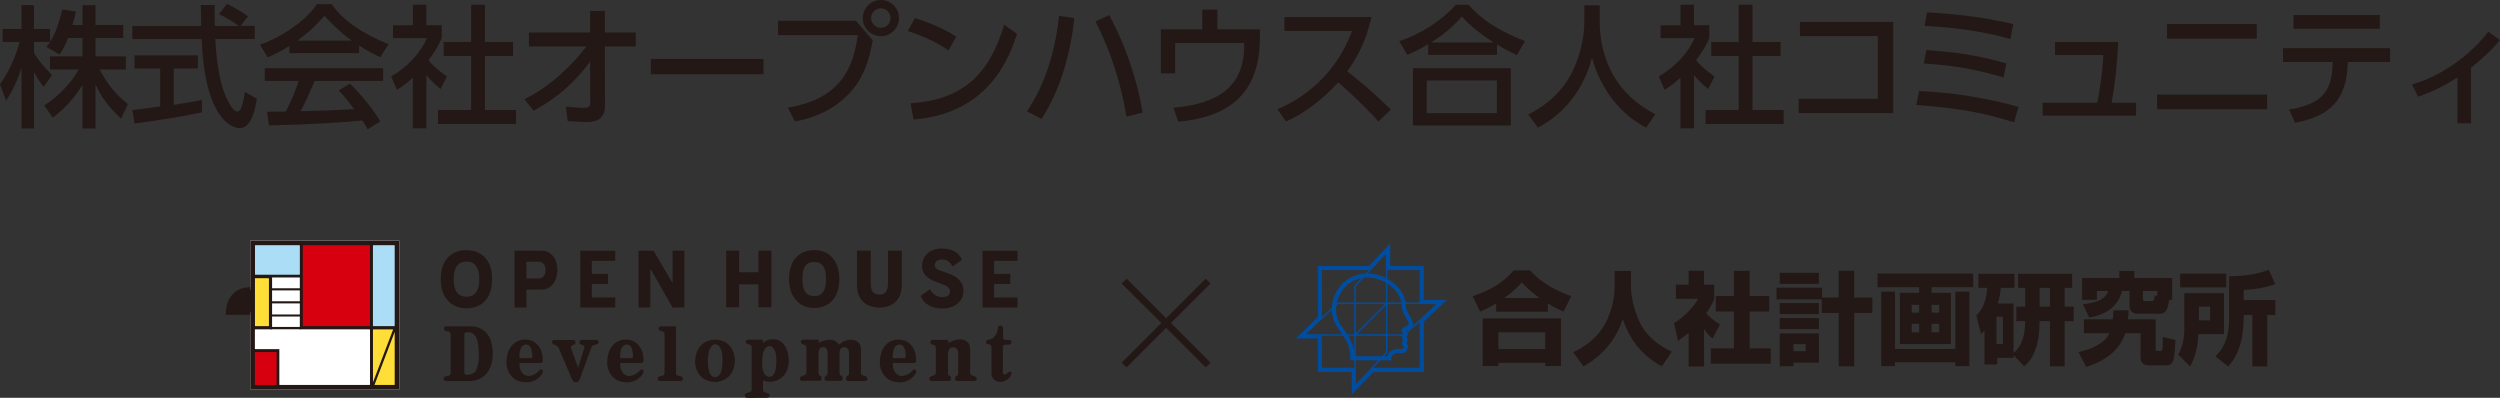 <?xml version="1.0" encoding="UTF-8"?>
<svg id="_レイヤー_2" data-name="レイヤー_2" xmlns="http://www.w3.org/2000/svg" viewBox="0 0 603.12 95.97">
  <rect x="0" y="0" width="603.12" height="95.97" fill="#333333" stroke="none"/>
  <defs>
    <style>
      .cls-1 {
        fill: #d7000f;
      }

      .cls-2 {
        fill: #ffdf37;
      }

      .cls-3 {
        fill: #231815;
      }

      .cls-4 {
        fill: #fff;
      }

      .cls-5 {
        fill: #acddf7;
      }

      .cls-6 {
        fill: #004da0;
      }
    </style>
  </defs>
  <g id="_レイヤー_1-2" data-name="レイヤー_1">
    <g>
      <g>
        <path class="cls-3" d="M16.45,9.16c-.82,2.12-1.49,3.07-2.09,3.99l-3.17-1.84c.25-.32.6-.76.89-1.2h-3.87v2.63c1.08,1.93,2.88,3.87,4.34,5.36l-2,2.85c-.95-1.11-1.52-2.03-2.34-3.55v13.6h-3.01v-14.74c-.82,2.82-2.09,5.58-3.74,8.02l-1.46-3.99c2.5-3.39,3.93-7.26,4.75-10.17H.63v-3.14h4.56V1.24h3.01v5.74h3.87v3.11c.89-1.39,1.78-3.07,2.95-7.8l3.3.48c-.19.89-.44,1.93-.86,3.26h2.44V1.24h3.14v4.79h6.69v3.14h-6.69v4.44h7.32v3.17h-6.31c2.22,4.06,3.9,5.96,6.81,8.33l-1.65,3.49c-1.17-1.08-4.15-3.77-6.18-8.21v10.62h-3.14v-10.52c-1.93,3.14-3.99,5.45-7.16,7.89l-2.06-2.92c2.79-1.87,5.9-4.47,8.33-8.68h-6.94v-3.17h7.83v-4.44h-3.45Z"/>
        <path class="cls-3" d="M58.03,6.24h3.42v3.17h-9.51c.13,2.41.51,8.91,2.44,13.63.16.35,1.58,3.87,2.92,3.87,1.08,0,1.58-3.3,1.77-4.75l2.92,1.65c-.44,2.44-1.3,7.1-4.15,7.1-1.9,0-8.43-2.19-9.19-21.49h-16.73v-3.17h16.64c0-.7-.09-4.21-.13-5.04h3.36c0,1.96-.03,3.77.03,5.04h5.74c-1.52-1.14-2.82-1.9-4.72-2.85l1.9-2.47c1.62.76,3.58,1.9,5.1,3.01l-1.81,2.31ZM31.92,26.56c1.71-.22,5.99-.76,6.72-.86v-9.19h-6.18v-3.14h15.28v3.14h-5.83v8.78c3.64-.54,5.58-.92,6.81-1.17v2.98c-5.17,1.14-12.52,2.22-16.26,2.69l-.54-3.23Z"/>
        <path class="cls-3" d="M69.81,11.09c-2.41,1.52-3.87,2.15-5.23,2.73l-1.87-3.04c5.1-1.77,11.03-5.67,13.72-9.76h3.64c2.31,3.61,7.42,7.19,13.69,9.63l-2.03,3.17c-1.33-.67-3.17-1.58-5.1-2.82v1.81h-16.83v-1.71ZM88.7,31.19c-.38-.7-.57-1.05-1.3-2.12-4.34.44-11.44.95-22.5,1.17l-.48-3.3c.67,0,3.55,0,4.53-.03.82-1.55,2.41-5.01,3.07-7.38h-8.15v-3.07h28.55v3.07h-16.51c-1.08,2.57-2.31,5.26-3.39,7.29,5.93-.13,6.59-.16,12.93-.47-1.55-2.06-2.35-3.14-3.74-4.53l2.69-1.65c.98.95,4.6,4.53,7.35,9.13l-3.07,1.9ZM84.86,9.79c-3.42-2.41-5.83-5.17-6.59-6.02-1.27,1.52-2.98,3.45-6.53,6.02h13.12Z"/>
        <path class="cls-3" d="M102.85,30.96h-3.26v-12.23c-1.9,1.77-2.85,2.34-3.83,2.95l-1.39-3.23c4.06-2.38,7.16-5.8,8.62-9.25h-8.18v-3.11h4.79V1.14h3.26v4.94h3.71v3.11c-.54,1.21-1.27,2.79-3.2,5.36,1.62,1.84,2.38,2.38,4.44,3.9l-1.52,3.01c-1.49-1.2-2.35-2.06-3.42-3.33v12.84ZM113.66,1.14h3.33v8.97h6.78v3.39h-6.78v13.03h7.51v3.39h-18.83v-3.39h7.99v-13.03h-6.62v-3.39h6.62V1.14Z"/>
        <path class="cls-3" d="M127.6,11.22v-3.39h14.77V2.63h3.55v5.2h7.45v3.39h-7.45l.03,14.23c0,3.9-3.01,3.99-4.63,3.99-.67,0-2.73-.13-4.37-.22l-.44-3.52c1.81.19,3.17.32,4.21.32,1.3,0,1.68-.32,1.68-1.3l-.03-9.86c-1.68,2.25-5.8,7.7-13.66,11.85l-2.19-2.79c6.24-3.04,11.6-8.3,14.93-12.71h-13.85Z"/>
        <path class="cls-3" d="M184.2,14.2v3.71h-27.19v-3.71h27.19Z"/>
        <path class="cls-3" d="M206.49,5.01l4.06,4.69c-.89,4.72-1.93,8.46-5.07,12.17-1.87,2.22-6.15,6.15-13.75,7.42l-1.65-3.33c12.52-2.09,15.75-9.29,16.86-17.49h-19.24v-3.45h18.79ZM216.88,4.37c0,2.44-2,4.37-4.37,4.37s-4.37-1.93-4.37-4.37,1.96-4.37,4.37-4.37,4.37,1.93,4.37,4.37ZM210.16,4.37c0,1.3,1.05,2.34,2.35,2.34s2.34-1.05,2.34-2.34-1.05-2.35-2.34-2.35-2.35,1.01-2.35,2.35Z"/>
        <path class="cls-3" d="M228.82,12.14c-2.03-1.36-5.1-3.11-9.82-4.66l1.71-3.11c5.32,1.65,8.49,3.49,10.01,4.47l-1.9,3.3ZM219.66,24.94c12.58-.92,18.95-6.85,22.6-18.98l3.11,2.22c-1.71,5.1-6.4,19.17-24.97,20.66l-.73-3.9Z"/>
        <path class="cls-3" d="M259.18,4.37c-1.49,13.91-6.12,21.46-7.89,24.34l-3.52-1.84c1.84-2.88,6.28-9.79,7.73-23.04l3.68.54ZM271.76,28.14c-1.55-9.1-4.09-16.32-7.48-22.98l3.33-1.52c3.52,6.66,6.46,14.29,8.05,23.52l-3.9.98Z"/>
        <path class="cls-3" d="M303.95,7.07v2.03c0,14.36-8.59,19.3-19.71,20.25l-1.14-3.36c10.65-.98,17.05-4.91,17.05-15.05v-.57h-16.64v7.32h-3.45V7.07h9.98V2.31h3.65v4.75h10.27Z"/>
        <path class="cls-3" d="M330.87,4.12c-1.46,6.46-3.8,10.21-5.86,13.09,1.77,1.36,5.8,4.56,10.52,9.22l-2.98,2.88c-1.49-1.62-4.21-4.63-9.7-9.44-4.34,4.75-8.75,7.73-12.61,9.44l-2.06-2.95c3.77-1.62,13.31-6.37,18-18.89h-16.32v-3.36h21.01Z"/>
        <path class="cls-3" d="M365.94,13.28c-1.58-.73-2.73-1.3-4.79-2.54v2.5h-16.61v-2.57c-1.9,1.14-3.07,1.74-5.04,2.57l-1.93-3.3c4.98-1.65,10.24-4.91,13.6-8.78h3.11c2.82,3.07,5.96,5.7,13.63,8.78l-1.96,3.33ZM364.48,16.45v13.82h-23.61v-13.82h23.61ZM361.12,19.43h-16.92v7.86h16.92v-7.86ZM360.33,10.24c-4.75-3.11-6.37-4.82-7.67-6.27-2.12,2.54-4.56,4.47-7.38,6.27h15.05Z"/>
        <path class="cls-3" d="M382.22,1.27h3.71v3.9c0,6.15,1.93,16.48,13.41,22.38l-2.19,3.23c-5.83-2.92-10.9-8.84-13.09-16.86-1.96,7.61-6.72,13.6-13.03,16.86l-2.35-3.17c4.63-2.25,8.49-5.86,10.74-10.52,1.71-3.52,2.79-7.92,2.79-11.79V1.27Z"/>
        <path class="cls-3" d="M408.66,30.96h-3.26v-12.23c-1.9,1.77-2.85,2.34-3.83,2.95l-1.39-3.23c4.06-2.38,7.16-5.8,8.62-9.25h-8.18v-3.11h4.79V1.14h3.26v4.94h3.71v3.11c-.54,1.21-1.27,2.79-3.2,5.36,1.62,1.84,2.38,2.38,4.44,3.9l-1.52,3.01c-1.49-1.2-2.35-2.06-3.42-3.33v12.84ZM419.46,1.14h3.33v8.97h6.78v3.39h-6.78v13.03h7.51v3.39h-18.83v-3.39h7.99v-13.03h-6.62v-3.39h6.62V1.14Z"/>
        <path class="cls-3" d="M456.75,5.29v21.99h-22.82v-3.45h19.08v-15.12h-18.79v-3.42h22.53Z"/>
        <path class="cls-3" d="M485.89,29.51c-6.78-2.09-12.39-3.36-23.61-4.18l.7-3.36c8.11.32,16.16,1.65,23.99,3.8l-1.08,3.74ZM483.35,18.7c-6.53-1.96-11.54-2.85-19.24-3.39l.63-3.23c9.44.63,14.74,1.9,19.3,3.23l-.7,3.39ZM485.03,9.41c-4.85-1.3-10.78-2.63-20.73-3.17l.6-3.26c8.43.51,13.53,1.17,20.79,2.82l-.67,3.61Z"/>
        <path class="cls-3" d="M515.32,24.78v3.11h-22.53v-3.11h13.18c.82-4.56,1.14-6.46,1.46-11.5h-11.66v-3.17h15.24c-.22,5.32-.76,10.14-1.58,14.67h5.9Z"/>
        <path class="cls-3" d="M546.94,22.82v3.52h-26.56v-3.52h26.56ZM544.44,5.8v3.52h-21.65v-3.52h21.65Z"/>
        <path class="cls-3" d="M552.25,26.43c8.08-1.36,10.33-4.37,10.52-11.47h-12.01v-3.33h25.86v3.33h-10.21c-.25,9.29-4.31,12.99-12.71,14.67l-1.46-3.2ZM574.12,3.64v3.3h-20.82v-3.3h20.82Z"/>
        <path class="cls-3" d="M596.15,29.73h-3.3v-11.06c-3.49,2.31-6.34,3.52-9.48,4.66l-1.49-2.95c9.67-2.82,16.23-9.76,18.41-12.74l2.82,2.03c-2.09,2.54-4.41,4.6-6.97,6.66v13.41Z"/>
      </g>
      <g>
        <path class="cls-3" d="M292.04,87.48l-1.18,1.15-9.54-9.54-9.54,9.54-1.18-1.15,9.57-9.57-9.57-9.5,1.21-1.18,9.51,9.54,9.54-9.54,1.18,1.15-9.54,9.54,9.54,9.57Z"/>
        <g>
          <g>
            <path class="cls-3" d="M362.95,71.87c2.34-1.71,3.36-2.8,4.16-3.75.85.9,2.07,2.17,4.23,3.75h-8.4M360.95,75.21h12.46v-1.97c1.31.78,2.34,1.31,3.77,1.95l1.9-3.75c-2.92-1.02-7.03-2.87-9.91-6.2h-3.99c-2.39,2.89-6.04,4.99-9.9,6.2l1.8,3.75c1.61-.7,2.56-1.22,3.87-1.99v2.02M357.69,88.32h3.8v-.8h11.29v.8h3.8v-11.51h-18.88v11.51M372.78,80.17v4.04h-11.29v-4.04h11.29Z"/>
            <path class="cls-3" d="M389.52,65.37h3.94v3.77c0,1.29.34,5.04,2.24,8.88,1.56,3.14,4.45,5.33,7.62,6.84l-2.41,3.53c-5.55-3.07-7.98-7.23-9.44-11.41-.34,1.09-1.24,3.89-3.85,6.89-1.58,1.85-3.5,3.33-5.62,4.53l-2.48-3.46c.1-.02.41-.17.61-.27,2.39-1.12,5.48-3.31,7.4-7.13,1.24-2.51,1.99-5.6,1.99-8.4v-3.77Z"/>
            <path class="cls-3" d="M411.08,88.42h-3.7v-8.13c-1,.85-1.68,1.34-2.58,1.95l-.93-4.31c2.73-1.63,4.97-4.23,5.77-5.84h-5.33v-3.41h3.07v-3.36h3.7v3.36h2.48v3.43c-.37.87-.83,1.92-1.92,3.5,1.34,1.48,2.53,2.19,3.31,2.63l-1.82,3.46c-.71-.66-1.27-1.24-2.04-2.34v9.05M418.31,65.35h3.8v6.04h4.72v3.75h-4.72v8.91h5.09v3.7h-14.46v-3.7h5.57v-8.91h-4.38v-3.75h4.38v-6.04Z"/>
            <path class="cls-3" d="M435.61,83.02v1.7h-2.94v-1.7h2.94M429.36,88.35h3.31v-.85h6.13v-7.06h-9.44v7.91M439.51,75.5h4.06v12.87h3.75v-12.87h4.38v-3.72h-4.38v-6.47h-3.75v6.47h-3.99v-2.38h-11v2.82h10.93v3.29M429.36,75.79h9.44v-2.68h-9.44v2.68M429.36,68.49h9.44v-2.68h-9.44v2.68M429.36,79.41h9.44v-2.68h-9.44v2.68Z"/>
            <path class="cls-3" d="M462.99,73.55v1.87h-1.8v-1.87h1.8M452.94,69.29h10.05v1.36h-4.65v12.36h12.32v-12.36h-4.67v-1.36h10.03v-3.31h-23.07v3.31M462.99,78.12v2.04h-1.8v-2.04h1.8M467.81,73.55v1.87h-1.82v-1.87h1.82M467.81,78.12v2.04h-1.82v-2.04h1.82M453.84,88.32h3.33v-.92h14.55v.92h3.38v-17.96h-3.38v13.82h-14.55v-13.82h-3.33v17.96Z"/>
            <path class="cls-3" d="M492.05,69.44h2.5v4.53h-2.5v-4.53M488.32,88.37c.56-.49,1.51-1.29,2.28-2.97.88-1.85,1.44-4.21,1.44-7.93h2.5v10.9h3.55v-10.9h2.19v-3.5h-2.19v-4.53h1.82v-3.38h-13.04v3.38h1.7v4.53h-2.14v3.5h2.14c0,2.9-.58,5.89-2.8,7.71v-11.97h-3.77c.46-1.7.58-2.72.71-3.77h3.29v-3.38h-8.71v3.38h2.12c-.27,4.11-1.65,5.67-2.63,6.64l1.14,4.5c.51-.46.63-.61.83-.83v8.2h3.07v-1.61h3.97v-.63l2.53,2.65M483.19,76.4v6.62h-1.53v-6.62h1.53Z"/>
            <path class="cls-3" d="M516.99,70.19h3.45v1.22l-.61-.12c-.14,1.12-.27,1.36-.73,1.36h-1.7c-.41,0-.41-.32-.41-.58v-1.87M504.04,76.64c4.38-.9,6.98-2.8,7.88-6.45h1.82v3.51c0,.12,0,.95.39,1.39.1.12.66.59,1.53.59h5.4c1.77,0,2.02-1.78,2.24-3.36h.73v-5.23h-9.15v-1.73h-3.58v1.73h-9v5.23h3.58v-2.12h2.75c-.71,1.82-2.29,2.78-6.13,3.21l1.53,3.24M502.73,77.03v3.36h6.16c-.1.17-.36.75-.63,1.07-1.87,2.12-4.62,2.99-6.84,3.46l1.85,3.6c4.62-1.41,8.1-4.11,9.34-7.86.02-.1.05-.2.08-.27h3.72v5.62c0,.66.03,2.12,2.02,2.12h4.26c1.31,0,1.61-1.14,1.68-1.51.29-1.14.37-2.75.44-4.58l-3.04-.78c0,.24-.02,2.58-.1,2.94,0,.1-.1.44-.34.44h-1c-.27,0-.27-.22-.27-.44v-7.18h-6.69c.1-.92.12-1.41.15-2.17h-3.65c-.05,1.07-.07,1.48-.17,2.17h-6.96Z"/>
            <path class="cls-3" d="M533.17,73.96v3.33h-2.7v-3.33h2.7M525.97,69.34h11.12v-3.33h-11.12v3.33M547.33,65.08c-3.02,1.19-6.3,1.53-9.56,1.58v9.98c0,5.28-1.56,7.59-3.29,9.32l3.07,2.48c.68-.8,2.36-2.75,3.16-6.3.61-2.77.58-5.09.58-6.16h2.09v12.41h3.6v-12.41h1.95v-3.6h-7.64v-2.43c3.11-.17,5.16-.56,7.64-1.39l-1.61-3.48M526.96,79.51c0,2.09-.44,4.21-1.46,6.04l2.85,2.85c1.36-2.36,1.85-5.09,2.02-7.79h6.16v-9.88h-9.57v8.79Z"/>
          </g>
          <path class="cls-6" d="M349.02,72.35h-5.54l.02-8.19h-8.12l.03-5.43-5.16,5.45h-12.33s.02,12.28.02,12.28l-5.31,5.2,5.28-.02.02,8.1h8.16l.03,5.41,5.2-5.41h12.2l-.02-12.14,5.54-5.25ZM340.66,78.81c.52-.75-.02-1.69-.59-2.69-.44-.77-.94-1.65-.91-2.39,0-.13-.02-.25-.03-.38h7.36l-2.99,2.83-2.85,2.62ZM338.59,82.01s0,.02.02.02c-.01.02-.06.06-.09.09-.12.11-.35.32-.34.66.01.31.22.55.45.75.04.14.01.3-.07.43-.07.11-.26.3-.59.25-1.3-.2-2.94.32-3.25,1.72h-.82l.82-.89v-4.04h3.56c-.04.1-.06.21-.06.35,0,.41.26.59.38.66ZM329.41,90.26l-2.31,2.4-.02-3.94h0v-1.8h5.41l-3.07,3.33ZM318.89,80.62h-3.81s2.55-2.48,2.55-2.48l3.68-3.38c.07,2.47,1.13,3.97,2.16,5.41.11.15.22.31.33.47h-4.91ZM324.28,79.59c-1.06-1.49-1.98-2.78-1.98-5.09,0-.22.02-.46.04-.69l.49-.45h3.87v7.29h-1.69c-.24-.37-.49-.71-.73-1.05ZM330.92,64.91l3.43-3.61v5.76c-1.34-.69-2.84-1.11-4.36-1.11,0,0-.02,0-.02,0l.96-1.04ZM329.99,66.95c1.52,0,3.04.48,4.36,1.26v4.78h-7.28v-3.9l1.92-2.08c.32-.04.65-.06,1-.06ZM338.16,73.71c-.05,1.01.53,2.02,1.04,2.92.34.58.8,1.39.63,1.62-.19.27-.53.43-.82.56-.38.18-.85.39-.85.92,0,.45.26.67.39.78.01.01.03.02.04.02-.01.02-.03.04-.05.06-.02.02-.04.04-.06.07h-3.77v-7.29h3.42c.01.12.03.24.03.35ZM334.35,73.62v7.01h-7.01l7.01-7.01ZM327.07,80.39v-7.04h7.04l-7.04,7.04ZM334.71,72.99v-4.55c1.77,1.15,3.09,2.83,3.38,4.55h-3.38ZM326.71,68.95v4.04h-4.01l-.26.24c.5-2.53,2.44-5.44,5.98-6.12l-1.7,1.84ZM326.71,81v4.37c-.17-1.89-.77-3.24-1.46-4.37h1.46ZM327.07,85.93v-4.92h7.28v3.9l-.95,1.03h-6.33ZM339.27,79.79c.06-.03.12-.06.17-.08.17-.08.37-.17.57-.3l-.59.55c-.05-.07-.1-.12-.15-.17ZM342.5,65.16l-.02,7.83h-3.37c-.32-2.26-2.08-4.41-4.4-5.73v-2.1h7.79ZM330.19,65.17l-.73.79c-5.44.29-8.04,4.97-8.16,8.31l-2.37,2.18-.02-11.29h11.27ZM318.92,88.73l-.02-7.73h5.16c.91,1.35,1.7,2.89,1.7,5.42v.5h.96v1.8h-7.79ZM331.31,88.73l1.66-1.8h2.69v-.5c0-1.22,1.58-1.26,1.76-1.26.14,0,.27,0,.4.03.09.01.18.02.26.02.55,0,1.04-.27,1.33-.73.28-.46.31-1.03.08-1.49l-.05-.1-.09-.07s-.05-.04-.07-.06c.14-.14.31-.36.31-.7,0-.43-.18-.66-.34-.79,0-.01.02-.02.03-.03.12-.13.32-.34.32-.73,0-.08-.01-.15-.03-.22l2.91-2.68.02,11.1h-11.19Z"/>
        </g>
        <g>
          <rect class="cls-4" x="60.38" y="58.02" width="35.96" height="35.96"/>
          <path class="cls-3" d="M60.38,58.03v35.96c.2,0,35.76,0,35.96,0v-35.96c-.2,0-35.76,0-35.96,0M89.26,92.77c0,.05-.05.1-.1.1h-21.67s-.05,0-.07-.03c-.02-.02-.03-.04-.03-.07v-8.55h-5.8c-.06,0-.1-.04-.1-.1v-4.57c0-.06.04-.1.1-.1h3.96c.1,0,.09-.1.09-.1v-12.42h6.69v12.43s0,.09.09.09,16.74,0,16.74,0c.06,0,.1.04.1.1v13.22Z"/>
          <path class="cls-5" d="M61.51,59.25c0-.06.05-.1.1-.1h10.62s.05,0,.08.03c.02.02.03.04.03.07v6.93c0,.05-.05.1-.1.1h-10.62c-.05,0-.1-.05-.1-.1v-6.93Z"/>
          <rect class="cls-2" x="61.51" y="67.11" width="3.37" height="11.57" rx=".1" ry=".1"/>
          <path class="cls-1" d="M89.26,78.58c0,.06-.05.1-.1.1h-16.01c-.06,0-.1-.04-.1-.1v-11.55h0v-7.78c0-.05.05-.1.1-.1h16.01s.05,0,.07.03c.02.02.03.05.03.07v19.34Z"/>
          <path class="cls-5" d="M90.07,59.15h5.05c.06,0,.1.05.1.1v19.33c0,.06-.05.1-.1.1h-5.05c-.06,0-.1-.05-.1-.1v-19.33c0-.05.04-.1.1-.1Z"/>
          <path class="cls-1" d="M66.73,92.77c0,.05-.05.1-.1.1h-5.04s-.05,0-.07-.03c-.02-.02-.03-.04-.03-.07v-7.74c0-.06.05-.1.1-.1h5.04c.05,0,.1.04.1.1v7.74Z"/>
          <path class="cls-3" d="M60.38,69.18c0,.05-.04.1-.1.1-1.89.07-3.2.67-4.23,1.78-1.42,1.53-1.56,3.56-1.56,4.3,0,.16,0,.26,0,.28,0,0,.02.19.02.3h5.76c.06,0,.1.04.1.1"/>
          <path class="cls-3" d="M56.53,71.57c.9-.97,2.22-1.5,3.91-1.57h.3s.05,0,.07.02c.02.02.03.05.03.07v5.05s0,.05-.03.07c-.02.02-.04.03-.07.03h-5.43s-.06-.01-.07-.03c-.02-.02-.03-.05-.03-.08.03-.85.19-2.35,1.33-3.57"/>
          <path class="cls-3" d="M65.57,75.86s-.07.03-.07.07v.37s.03.06.07.06h6.83s.07-.03.07-.06v-.37s-.03-.07-.07-.07h-6.83Z"/>
          <path class="cls-3" d="M65.28,78.87s-.06.03-.06.06v.44s.03.07.06.07h7.3s.07-.03.07-.07v-.44s-.03-.06-.07-.06h-7.3Z"/>
          <path class="cls-3" d="M65.56,72.68h6.84s.07.03.07.07v.37s-.03.07-.07.07h-6.84s-.07-.03-.07-.07v-.37s.03-.07.07-.07Z"/>
          <path class="cls-3" d="M65.57,69.55h6.84s.06.03.06.06v.38s-.03.07-.07.07h-6.84s-.07-.03-.07-.07v-.37s.03-.07.07-.07Z"/>
          <path class="cls-2" d="M90.08,79.46h4.77l-4.87,12.78v-12.68c0-.05.04-.1.1-.1"/>
          <path class="cls-2" d="M95.12,92.87h-4.78l4.88-12.8v12.7c0,.05-.04.1-.1.1"/>
          <path class="cls-3" d="M117.09,62.24c-1.09-1.26-2.6-1.88-4.56-1.88s-3.5.63-4.58,1.87c-1.08,1.24-1.62,2.95-1.62,5.12s.55,3.8,1.64,5.06c1.11,1.31,2.63,1.96,4.56,1.96s3.52-.64,4.61-1.92c1.05-1.22,1.58-2.92,1.58-5.11s-.54-3.85-1.62-5.11M112.54,71.58c-2.06,0-3.09-1.41-3.09-4.23s1.04-4.24,3.09-4.24,3.08,1.42,3.08,4.24-1.03,4.23-3.08,4.23"/>
          <path class="cls-3" d="M134.48,65.06c0,1.23-.36,2.59-1.08,3.48-.71.88-1.64,1.32-2.76,1.32h-3.65v4.33h-2.86v-13.7h6.5c1.11,0,2.03.4,2.75,1.21.72.8,1.09,2.13,1.09,3.36M131.61,65.14c0-.51-.17-1.24-.5-1.54-.33-.3-.73-.46-1.22-.46h-2.9v4.06h2.9c.49,0,.89-.17,1.22-.49.33-.32.5-1.06.5-1.57"/>
          <polygon class="cls-3" points="148.43 74.19 139.99 74.19 139.99 60.49 148.43 60.49 148.43 62.93 142.77 62.93 142.77 66.08 146.69 66.08 146.69 68.51 142.77 68.51 142.77 71.76 148.43 71.76 148.43 74.19"/>
          <polygon class="cls-3" points="245.48 74.19 237.04 74.19 237.04 60.49 245.48 60.49 245.48 62.93 239.82 62.93 239.82 66.08 243.74 66.08 243.74 68.51 239.82 68.51 239.82 71.76 245.48 71.76 245.48 74.19"/>
          <polygon class="cls-3" points="165.11 74.19 162.25 74.19 156.89 64.78 156.89 74.19 154.04 74.19 154.04 60.49 157.66 60.49 162.26 68.3 162.26 60.49 165.11 60.49 165.11 74.19"/>
          <polygon class="cls-3" points="182.96 60.47 182.96 65.68 178.3 65.68 178.3 60.47 175.19 60.47 175.19 74.14 178.3 74.14 178.3 68.61 182.96 68.61 182.96 74.14 186.1 74.14 186.1 60.47 182.96 60.47"/>
          <path class="cls-3" d="M214.22,60.47v7.82c0,1.94-.62,2.77-2.09,2.77s-2.07-.83-2.07-2.78v-7.81h-3.32v8.22c0,1.77.49,3.15,1.45,4.08.97.94,2.29,1.42,3.93,1.42s3-.47,3.94-1.39c1-.96,1.5-2.35,1.5-4.14v-8.19h-3.34Z"/>
          <path class="cls-3" d="M200.86,62.23c-1.08-1.25-2.49-1.89-4.43-1.89s-3.38.63-4.46,1.87c-1.08,1.24-1.62,2.96-1.62,5.09s.55,3.79,1.64,5.04c1.11,1.3,2.52,1.96,4.44,1.96s3.4-.64,4.48-1.92c1.05-1.22,1.58-2.93,1.58-5.08s-.55-3.83-1.62-5.08M196.43,71.43c-2,0-2.85-1.34-2.85-4.12s.85-4.11,2.85-4.11,2.84,1.35,2.84,4.11-.85,4.12-2.84,4.12"/>
          <path class="cls-3" d="M228.72,65.95l-1.84-.67c-1.02-.33-1.35-.7-1.35-1.27,0-.7.41-1.41,1.77-1.41,1.09,0,1.93.63,2.55,1.69l2.24-1.61c-.79-1.83-2.44-2.73-4.92-2.73-3.07,0-4.73,2.01-4.73,4.23,0,1.76,1.07,2.97,3.16,3.72l1.86.72c1.27.47,1.72.93,1.72,1.69,0,.85-.57,1.37-1.92,1.37-1.07,0-2.23-.65-2.9-1.9l-2.28,1.61c.87,1.91,2.56,3.04,5.15,3.04,2.95,0,5.2-1.51,5.2-4.34,0-2.13-1.63-3.46-3.7-4.15"/>
          <g>
            <path class="cls-3" d="M138.91,92.23c-.64,0-.91-.7-.92-.73l-3.22-7.57s-.33-.61-1-.76c-.03,0-.57-.16-.57-.61,0-.51.41-.54.54-.54h4.54c.37,0,.55.19.55.58,0,.46-.41.56-.41.56l-.26.09c-.45.17-.45.57-.39.77l1.7,4.71,1.42-4.58s0-.05.03-.09c.04-.13.1-.34,0-.54-.06-.13-.17-.23-.32-.28l-.3-.09c-.18-.04-.51-.2-.51-.54,0-.6.51-.61.52-.61h3.45c.17,0,.66,0,.66.54,0,.4-.43.55-.65.58l-.14.03c-.12.03-.27.05-.4.1-.34.12-.5.41-.5.42l-2.87,7.83s-.25.74-.97.74h0Z"/>
            <path class="cls-3" d="M164.1,91.93h-4.82c-.22,0-.63-.1-.63-.5,0-.59.62-.67.63-.67.11-.03.28-.06.42-.09l.14-.03c.46-.09.48-.6.48-.66v-9.56c0-.2-.18-.34-.33-.41l-.45-.12h0s-.65-.1-.65-.63c0-.5.46-.53.61-.53h3.59v11.29c0,.43.17.5.37.57l.65.15s.65.11.65.66c0,.21-.1.37-.29.46-.15.05-.3.06-.37.06h0Z"/>
            <g>
              <path class="cls-3" d="M172.53,92.16c-4.94-.23-4.84-4.81-4.84-5,.22-5.08,4.31-5.23,4.78-5.23,1.45.02,2.59.46,3.42,1.31,1.43,1.47,1.42,3.71,1.42,3.73-.21,5.12-4.59,5.19-4.78,5.19h0M172.52,83.05c-.18,0-1.75.12-1.75,4.18,0,.03-.06,2.45.86,3.38.25.25.53.37.89.37h0c1.69-.05,1.74-2.77,1.77-3.66v-.17c.02-.27.12-2.64-.81-3.66-.27-.28-.59-.43-.96-.44h0Z"/>
              <path class="cls-3" d="M180.34,95.97c-.11,0-.67-.03-.67-.54,0-.64.68-.69.69-.69l.11-.04c.1-.03.21-.06.35-.09.5-.11.52-.54.52-.55v-10.32c0-.27-.17-.45-.3-.53l-.46-.16s-.71-.12-.71-.61c0-.45.52-.49.67-.49h3.48s.05.87.05.87c.08-.1.2-.26.36-.37,0,0,.64-.62,2.11-.62,1.81,0,3.74,1.65,3.74,5.26s-2.67,5.02-4.47,5.02c-.29-.02-1.07-.08-1.33-.2,0,0-.21-.07-.41-.19v2.31c0,.23.11.51.42.6.2.06.27.08.39.13.02,0,.77.11.77.65s-.77.54-.81.54l-4.5.02ZM185.73,90.89c.37,0,1.57-.31,1.57-3.72s-1.16-3.63-1.71-3.69h0c-.09,0-.51.03-.91.51-.53.63-.8,1.74-.8,3.3,0,.09-.15,2.2.74,3.15.28.3.63.45,1.04.45h.08Z"/>
            </g>
            <path class="cls-3" d="M113.39,91.94h-5.64c-.26,0-.74-.13-.74-.58,0-.6.66-.64.67-.64l.45-.06c.5-.06.61-.59.6-.77v-9.16c0-.56-.55-.75-.56-.76-.2-.03-.33-.05-.4-.07-.22,0-.66-.15-.66-.62,0-.52.46-.55.6-.55h6.21c.2,0,4.96.07,4.96,6.52-.02,6.5-4.94,6.69-5.49,6.69h0ZM113.01,80.14c-.14,0-.45.02-.59.06-.36.09-.4.39-.4.42v9.41c.03.23.3.34.46.37h.28c.53,0,1.82-.17,2.22-1.34.53-1.53.59-2.49.53-3.95-.1-2.07-.34-4.06-1.45-4.64-.03-.03-.46-.32-1.05-.32h0Z"/>
            <path class="cls-3" d="M126.88,92.22c-2.9,0-4.01-1.93-4.41-3.07-.29-.8-.29-1.51-.29-1.52,0-5.52,3.97-5.7,4.14-5.71,1.19,0,1.7.14,2.26.42.7.34,1.24.9,1.78,1.81.44.75.65,2.13.57,2.9-.04.35-.21.53-.54.53h-5.07v.13c0,.33,0,1.1.31,1.7.33.64.77,1.04,1.34,1.21.17.05.35.07.53.07,1.14,0,2.26-.85,2.57-1.32,0-.02.21-.24.47-.24.12,0,.23.05.33.15.28.29-.03.78-.04.81-1.18,2.03-3.41,2.14-3.51,2.14-.16,0-.3,0-.44,0h0ZM126.94,83.11c-.39,0-.72.14-.98.42-.79.86-.64,2.75-.64,2.76v.11s.1,0,.1,0c0,0,2.18,0,2.59,0,.16,0,.25-.06.3-.12.13-.13.12-.31.12-.32,0-.48-.06-2.84-1.49-2.84h0Z"/>
            <path class="cls-3" d="M151.18,92.22c-2.9,0-4.01-1.93-4.41-3.07-.29-.8-.29-1.51-.29-1.52,0-5.52,3.97-5.7,4.14-5.71,1.19,0,1.7.14,2.26.42.69.34,1.24.9,1.78,1.81.44.75.65,2.13.57,2.9-.04.35-.21.53-.54.53h-5.07v.13c0,.33,0,1.1.31,1.7.32.64.77,1.04,1.34,1.21.18.05.35.07.53.07,1.13,0,2.26-.85,2.56-1.32,0-.02.22-.24.47-.24.12,0,.23.05.33.15.28.29-.03.78-.04.81-1.18,2.03-3.41,2.14-3.5,2.14-.15,0-.29,0-.44,0h0ZM151.24,83.11c-.4,0-.72.14-.98.42-.79.86-.65,2.75-.65,2.76v.11s.1,0,.1,0c0,0,2.18,0,2.59,0,.16,0,.25-.06.3-.12.13-.13.12-.31.12-.32,0-.48-.06-2.84-1.49-2.84h0Z"/>
            <path class="cls-3" d="M216.95,92.22c-2.9,0-4.01-1.93-4.41-3.07-.29-.8-.29-1.51-.29-1.52,0-5.52,3.97-5.7,4.14-5.71,1.19,0,1.7.14,2.26.42.7.34,1.24.9,1.78,1.81.44.75.65,2.13.57,2.9-.04.35-.21.53-.54.53h-5.07v.13c0,.33,0,1.1.31,1.7.32.64.77,1.04,1.34,1.21.18.05.35.07.54.07,1.13,0,2.26-.85,2.57-1.32,0-.02.22-.24.47-.24.12,0,.23.05.33.15.28.29-.03.78-.04.81-1.18,2.03-3.41,2.14-3.5,2.14-.16,0-.3,0-.45,0h0ZM217.02,83.11c-.39,0-.72.14-.98.42-.79.86-.65,2.75-.65,2.76v.11s.11,0,.11,0c0,0,2.18,0,2.59,0,.16,0,.26-.06.3-.12.13-.13.12-.31.12-.32,0-.48-.07-2.84-1.5-2.84h0Z"/>
            <path class="cls-3" d="M208.73,91.94h-4.13s-.52-.04-.52-.57c0-.56.31-.66.32-.67l.14-.06c.09-.04.29-.17.29-.71v-4.7c0-1.4-.94-1.48-1.12-1.48-.34,0-.61.11-.81.32-.41.43-.36,1.14-.36,1.15v4.66c0,.53.19.67.29.7l.15.07s.34.11.34.66-.53.57-.53.57h-3.36s-.52-.05-.52-.57c0-.56.31-.66.32-.67l.14-.06c.09-.04.29-.17.29-.71v-4.67c0-1.31-.73-1.45-1.03-1.45-.05,0-.09,0-.09,0-.28,0-.56.12-.73.3-.4.42-.35,1.14-.35,1.15v4.67c0,.53.19.67.28.7l.15.07s.34.11.34.66-.53.57-.53.57h-4.17s-.16,0-.28-.06c-.18-.07-.28-.21-.28-.41,0-.57.53-.7.54-.7l.62-.19c.4-.17.42-.55.41-.65v-6.04c0-.4-.29-.58-.43-.63l-.25-.07c-.18-.06-.66-.19-.66-.65,0-.4.33-.53.64-.53h3.67v.77l.6-.27c.77-.32,1.47-.48,2.09-.48,1.23,0,1.77.65,2,.92.09.11.18.23.22.3.14-.13.23-.21.23-.21,1.12-.94,2.15-1.01,2.43-1.01h.08c.87,0,1.54.23,1.97.7.59.62.58,1.45.58,1.54v5.7c0,.11.02.49.41.65l.62.19s.53.13.53.7c0,.18-.09.32-.27.41-.12.06-.26.06-.28.06h0Z"/>
            <path class="cls-3" d="M235.1,91.92h-4.16s-.52-.04-.52-.57c0-.56.31-.66.32-.67l.14-.06c.09-.04.29-.17.29-.71v-4.67c0-1.37-.99-1.45-1.18-1.45-.39,0-.67.11-.88.32-.41.42-.41,1.12-.41,1.13v4.67c0,.53.19.67.28.7l.15.07s.33.11.33.66-.53.57-.53.57h-4.17s-.16,0-.28-.05c-.18-.07-.28-.21-.28-.41,0-.57.53-.7.53-.7l.63-.19c.4-.17.42-.54.41-.65v-6.04c0-.4-.29-.58-.43-.63l-.25-.07c-.18-.06-.66-.19-.66-.65,0-.4.33-.53.64-.53h3.67v.76c.16-.07.52-.26,1.04-.5.59-.21,1.11-.38,1.92-.38,1.27,0,1.88.82,2.04,1.07,0,0,.38.42.31,2.31v4.66c0,.11.03.49.42.65l.62.19s.53.13.53.7c0,.18-.09.32-.27.41-.12.04-.26.04-.28.04h0Z"/>
            <path class="cls-3" d="M241.36,92.11h0c-2.04,0-2.16-1.8-2.17-1.88v-6.55c0-.38-.41-.56-.41-.56l-.26-.06c-.22,0-.65-.14-.65-.55,0-.52.47-.56.61-.56.9-.12,1.53-.63,1.93-1.52.14-.32.28-.83.33-1.23,0,0,0-.29.18-.49.1-.11.25-.17.43-.17.62,0,.64.64.64.65v2.16c0,.51.37.65.58.66h.88c.36,0,.57.2.57.53,0,.6-.63.61-.65.61h-.93c-.29,0-.5.29-.5.49v6.06c0,.23.04.4.11.51.13.19.4.21.66.04.12-.07.37-.28.52-.4,0,0,.18-.22.41-.22.08,0,.16.03.23.09.3.27.05.74.04.76-.75,1.59-2.34,1.63-2.52,1.63h0Z"/>
          </g>
        </g>
      </g>
    </g>
  </g>
</svg>